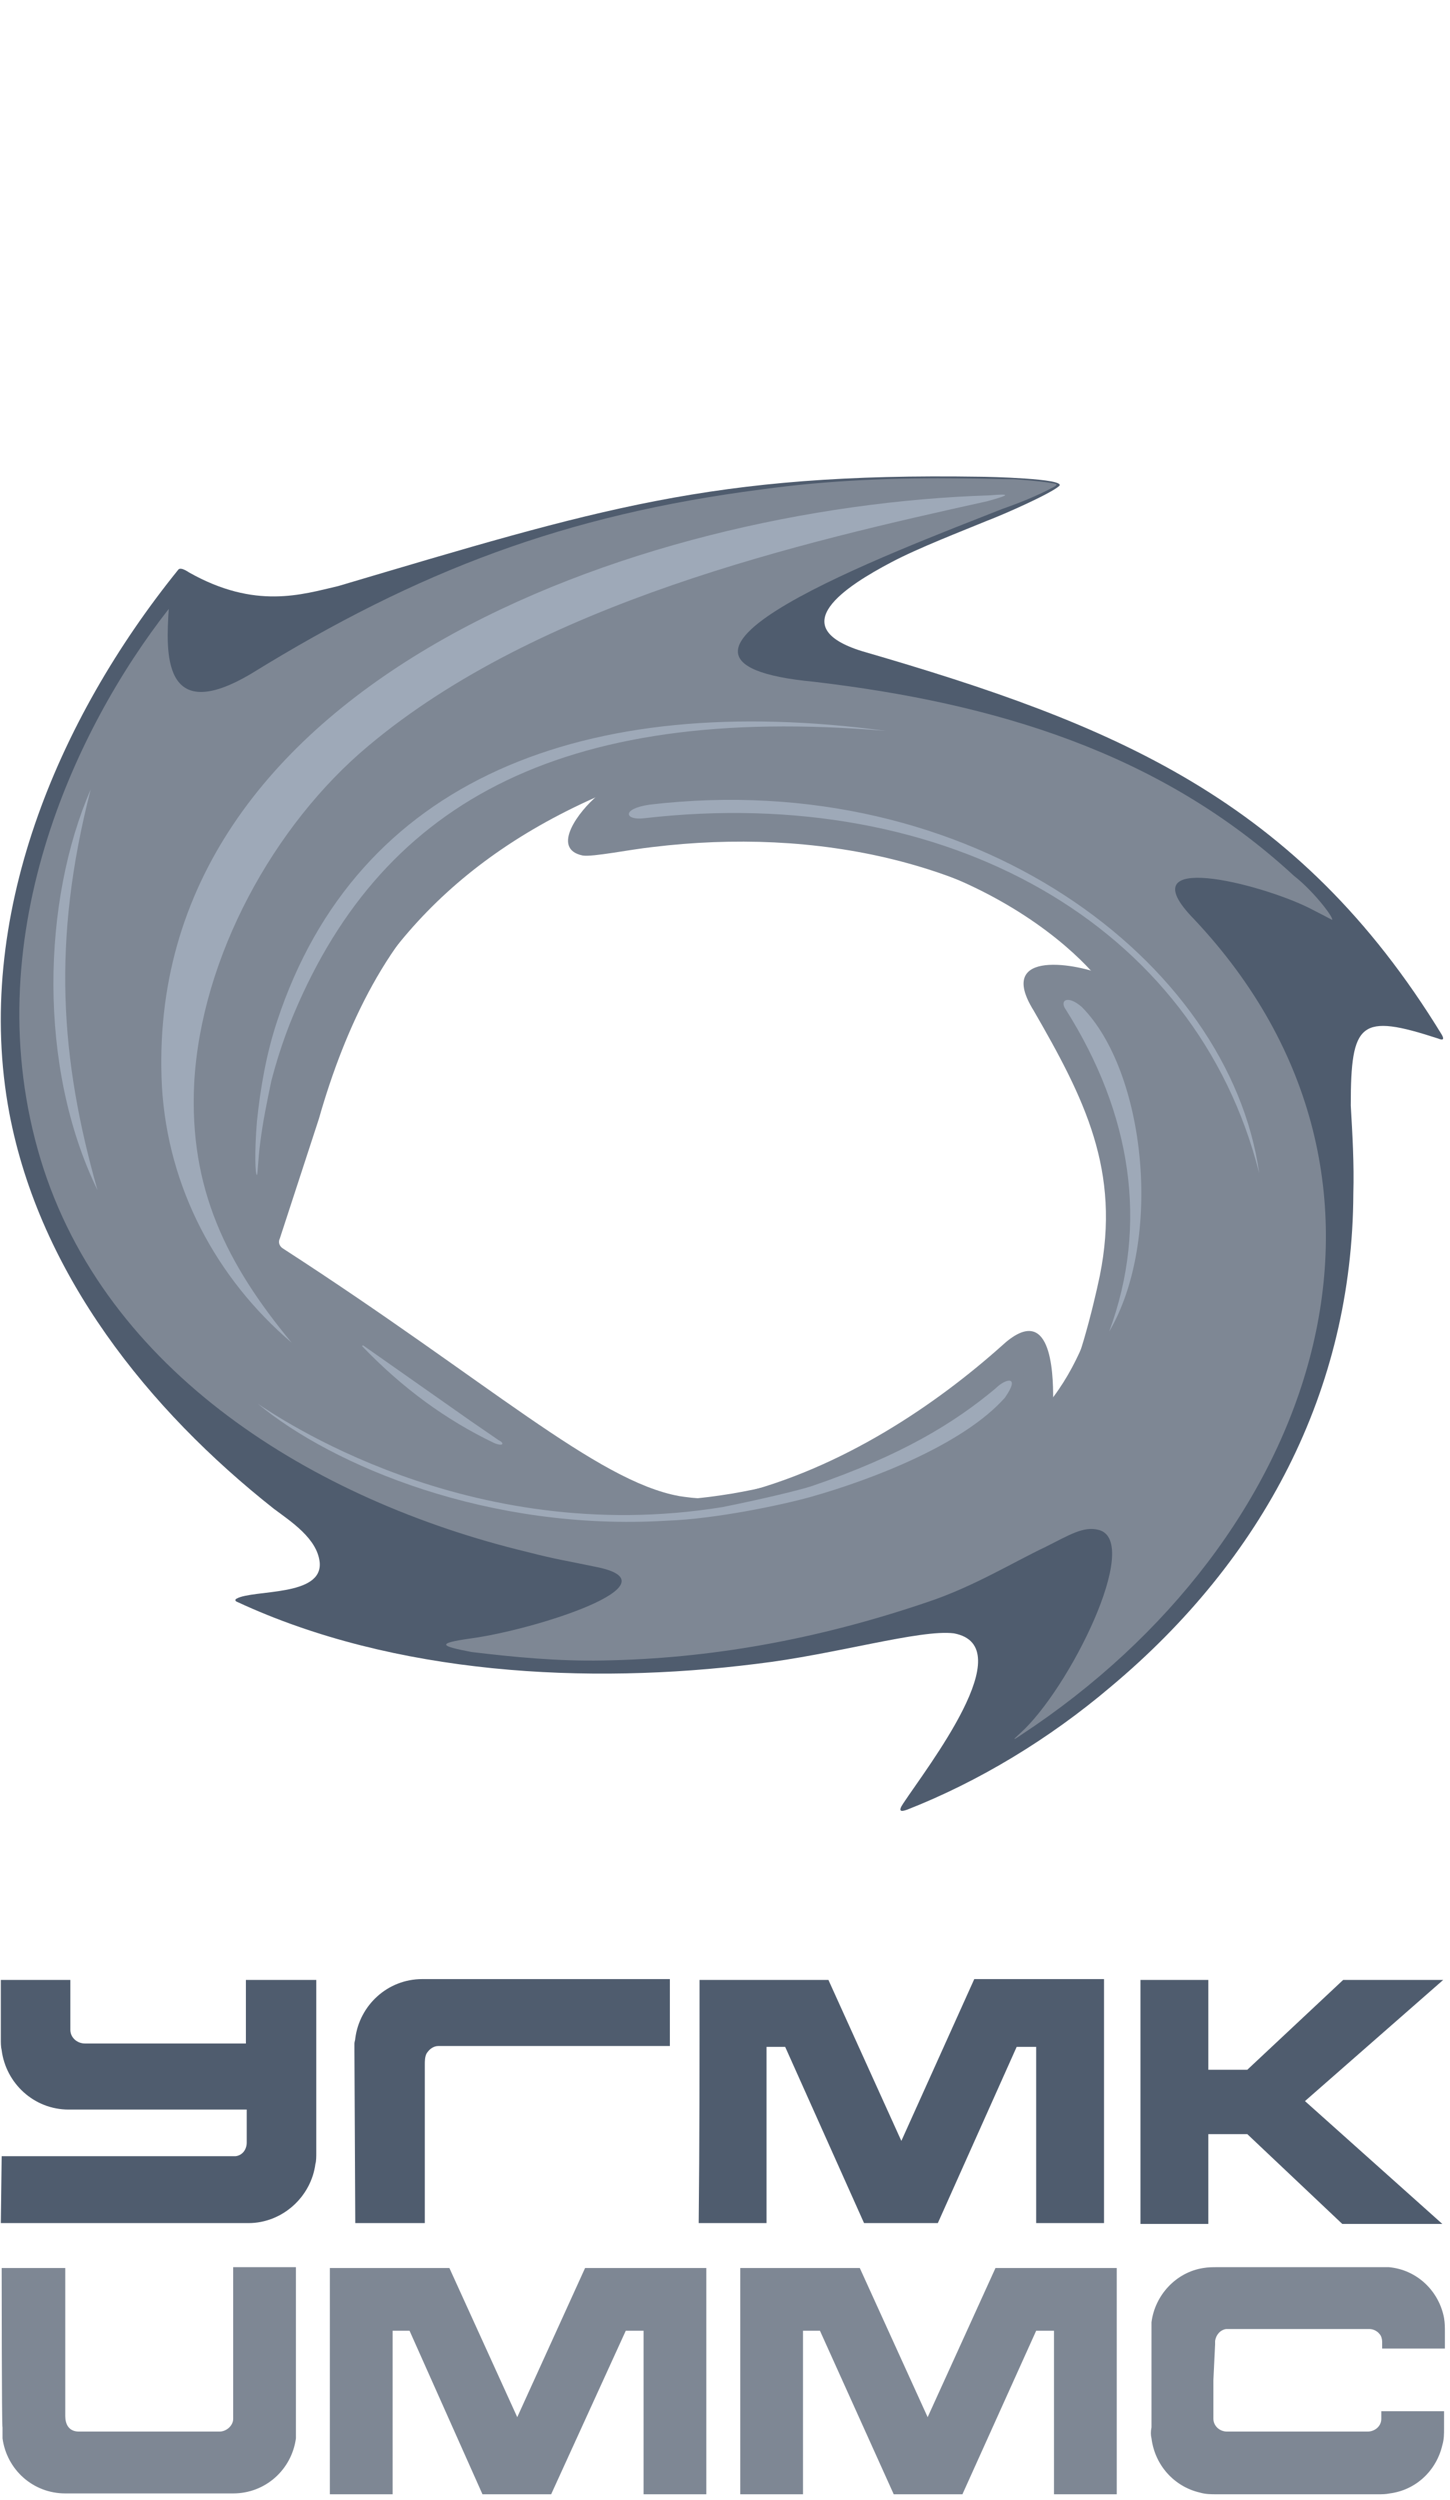 <svg width="58" height="100" viewBox="0 0 58 100" fill="none" xmlns="http://www.w3.org/2000/svg">
<g clip-path="url(#clip0_3814_15677)">
<path fill-rule="evenodd" clip-rule="evenodd" d="M36.123 72.141C37.106 70.65 40.871 65.838 38.158 65.329C36.801 65.16 33.409 66.177 30.255 66.549C23.505 67.397 15.772 66.99 9.497 64.075C9.395 64.041 9.395 63.974 9.463 63.94C10.141 63.567 12.923 63.872 12.787 62.482C12.685 61.533 11.634 60.855 10.955 60.347C5.935 56.382 1.594 50.959 0.373 44.52C-1.086 36.725 2.306 28.761 7.123 22.796C7.19 22.694 7.36 22.762 7.564 22.897C10.209 24.389 12.075 23.779 13.533 23.44C23.946 20.355 28.491 18.898 39.209 19.068C39.447 19.068 42.703 19.136 42.364 19.441C42.024 19.745 40.193 20.559 39.48 20.83C38.497 21.237 36.733 21.915 35.648 22.491C33.85 23.44 31.306 25.066 34.495 26.049C44.534 28.964 51.895 31.946 57.661 41.368C57.762 41.538 57.762 41.639 57.525 41.538C54.404 40.521 54.031 40.86 54.031 44.215C54.099 45.401 54.167 46.553 54.133 47.74C54.099 55.636 50.504 62.381 44.432 67.464C41.956 69.566 39.141 71.26 36.292 72.379C36.021 72.48 35.919 72.446 36.123 72.141ZM25.676 60.381C19.876 60.618 15.161 55.196 11.227 49.977C11.159 49.841 10.379 48.689 10.548 48.35C12.041 43.74 13.431 42.486 14.856 39.03C15.907 36.657 21.606 31.336 24.149 31.675C24.149 31.743 24.149 31.845 24.149 31.913C20.588 34.861 24.726 33.878 27.1 33.505C32.154 33.099 36.597 33.404 41.244 36.047C42.194 35.844 44.568 39.301 44.466 39.538C44.093 39.945 41.651 38.894 41.55 39.707C42.194 40.961 42.703 41.944 43.347 43.232C45.077 47.841 44.941 51.163 42.533 55.365C42.397 55.602 41.855 56.551 41.617 56.314C41.041 55.738 41.482 54.348 41.244 53.942C41.108 53.671 41.21 53.705 41.007 53.874C39.243 55.23 37.31 56.45 35.376 57.534C32.324 59.093 29 60.381 25.676 60.381Z" fill="#4F5C6E"/>
<path fill-rule="evenodd" clip-rule="evenodd" d="M40.803 69.328C42.771 67.566 45.688 61.669 43.958 61.194C43.347 61.025 42.771 61.398 41.821 61.872C40.532 62.482 38.938 63.465 37.106 64.075C32.629 65.6 28.322 66.346 24.116 66.414C22.284 66.448 20.554 66.278 18.858 66.075C17.637 65.838 17.4 65.736 18.825 65.533C21.368 65.194 27.134 63.364 23.912 62.686C22.623 62.415 22.284 62.381 21.097 62.076C12.516 60.008 4.206 54.857 1.628 46.384C-1.018 37.64 2.985 29.167 6.75 24.355C6.648 26.015 6.444 29.099 10.074 26.93C16.722 22.83 22.589 20.593 30.458 19.576C33.172 19.203 35.818 19.102 38.531 19.136C39.243 19.136 39.956 19.169 40.566 19.169C41.617 19.237 42.262 19.339 42.262 19.373C42.262 19.407 42.228 19.441 42.092 19.508C41.448 19.847 40.77 20.118 40.091 20.356C35.818 22.05 23.98 26.456 32.561 27.269C39.752 28.117 46.4 30.082 51.759 35.031C52.505 35.607 53.353 36.691 53.285 36.793C53.285 36.793 52.776 36.522 52.37 36.318C50.402 35.336 45.043 33.98 47.757 36.759C57.627 47.231 52.709 61.601 40.837 69.396C40.498 69.633 40.498 69.6 40.803 69.328ZM47.282 32.319C47.214 32.285 47.18 32.251 47.112 32.218C47.18 32.285 47.248 32.319 47.282 32.319ZM27.168 59.839C27.847 59.941 28.491 60.008 29.339 59.805C33.715 58.754 37.513 56.111 40.057 53.84C42.058 51.976 42.126 54.925 42.126 55.907C42.126 56.145 42.262 56.111 42.398 55.907C43.042 55.128 43.754 52.179 43.992 51.027C44.84 46.825 43.381 43.944 41.346 40.419C39.786 37.911 43.178 38.555 44.229 39.03C44.84 39.301 44.772 39.335 44.263 38.86C39.413 34.353 32.527 33.099 26.117 33.878C25.167 33.98 23.709 34.285 23.302 34.217C22.013 33.946 23.166 32.421 23.912 31.811C21.843 32.624 19.978 33.844 18.451 35.064C15.534 37.369 13.805 41.063 12.753 44.757L11.193 49.536C11.125 49.672 11.159 49.841 11.329 49.943C19.503 55.23 23.844 59.229 27.168 59.839Z" fill="#7E8794"/>
<path fill-rule="evenodd" clip-rule="evenodd" d="M41.38 19.745C35.682 21.881 29.95 23.474 24.963 26.761C24.116 27.371 23.573 27.913 24.963 27.778C34.495 26.795 43.347 28.761 50.877 34.59C51.42 34.997 51.352 34.963 50.775 34.725C48.435 33.709 46.569 33.031 43.788 32.319C40.294 31.438 37.717 31.37 42.33 34.386C47.485 37.742 51.182 42.08 51.793 48.621C51.861 49.468 51.895 50.349 51.861 51.264C51.827 51.603 51.793 51.942 51.759 52.315C51.216 58.483 47.655 63.296 43.245 67.295C42.126 68.312 42.024 68.278 43.11 67.159C45.552 64.584 47.214 61.398 48.231 57.941C49.486 53.637 48.842 49.671 47.417 49.977C47.01 50.044 46.807 50.587 46.502 51.4C45.688 53.535 44.602 55.128 43.144 56.822C39.752 60.788 34.359 63.025 29.203 64.719C30.357 64.618 32.561 63.77 33.816 63.33C39.141 61.127 42.465 59.059 45.755 54.789C46.23 54.145 46.129 54.62 45.654 55.365C42.974 59.805 37.683 63.364 30.221 65.092C27.677 65.668 24.963 65.736 22.386 65.871C20.622 65.973 20.554 65.871 22.352 65.6C25.371 65.126 28.22 64.448 30.831 62.686C32.052 61.872 30.967 61.838 30.39 61.906C26.49 62.245 22.793 62.042 18.994 61.025C8.513 57.738 0.576 50.722 1.39 39.097C1.764 34.217 3.799 29.506 5.562 26.558C5.291 27.439 4.681 29.913 4.613 31.946C4.545 33.912 4.816 34.997 5.664 33.81C6.003 33.336 6.241 33.031 6.58 32.59C13.669 23.745 24.658 20.186 35.919 19.474C39.514 19.203 40.769 19.271 41.583 19.373C42.431 19.474 41.889 19.542 41.38 19.745ZM43.008 39.199C43.415 39.267 43.856 39.402 44.161 39.504C44.331 39.538 38.938 32.048 25.371 33.573C22.318 33.878 23.912 32.082 25.778 31.438C26.795 31.099 27.134 30.963 25.71 31.302C25.031 31.472 24.387 31.675 23.776 31.913C17.569 34.691 14.076 38.996 12.075 45.13C11.905 45.74 11.464 46.858 11.125 47.909C10.82 48.621 10.684 50.146 9.599 47.197C9.666 47.875 10.073 49.061 10.65 49.977C10.684 50.078 10.786 50.18 10.955 50.315C13.601 52.45 16.45 54.179 20.113 56.687C20.758 57.229 22.962 58.348 24.082 59.127C24.523 59.466 24.149 59.602 23.505 59.669C22.827 59.703 22.25 59.602 21.606 59.466C16.382 58.28 11.362 55.602 7.564 51.807C7.699 51.976 7.869 52.145 8.004 52.349C8.954 53.4 10.006 54.348 11.159 55.23C13.194 56.721 15.5 57.941 17.739 58.754C19.91 59.534 22.182 59.974 24.489 60.076C24.421 60.076 24.353 60.11 24.285 60.11C28.084 60.279 30.933 59.636 33.748 58.382C35.512 57.568 37.174 56.585 38.904 55.23C39.413 54.823 40.939 53.501 41.346 53.738C41.753 53.976 41.617 55.264 41.685 56.077C41.685 56.246 41.821 56.28 41.923 56.145C43.11 54.687 43.72 52.925 44.127 51.298C44.975 47.096 44.059 44.35 41.99 40.86C40.939 39.199 41.617 38.962 43.008 39.199Z" fill="#7E8794"/>
<path fill-rule="evenodd" clip-rule="evenodd" d="M7.123 51.332C13.364 59.059 24.523 62.177 33.647 58.517C34.461 58.178 37.751 56.585 38.972 55.501C40.397 54.281 41.007 54.213 40.939 55.094C40.804 56.721 40.057 58.077 38.938 59.229C41.448 57.534 43.585 55.331 44.569 51.434C45.45 48.079 44.433 43.774 42.499 40.894C41.821 39.843 41.855 39.538 42.466 39.606C44.806 39.843 46.536 41.199 47.723 43.097C49.928 46.621 50.436 52.01 49.588 55.399C49.181 57.026 49.114 57.195 49.351 55.467C49.724 52.552 49.86 48.926 47.757 46.248C46.298 44.893 46.4 47.163 46.095 48.892C45.281 56.484 38.531 60.551 33.036 63.025C32.46 63.262 31.917 63.499 31.408 63.702C31.137 63.804 30.832 63.906 31.374 63.601C33.206 62.516 35.444 60.923 35.173 60.313C34.834 59.805 31.442 61.161 27.304 61.262C17.875 61.398 9.87 58.551 4.477 50.383C0.78 44.452 1.425 36.623 3.494 31.438C4.681 28.456 3.629 32.319 3.426 33.471C2.442 39.911 3.392 45.977 7.123 51.332ZM11.057 51.061L11.125 50.959L19.842 57.094L21.979 58.585C22.488 58.89 22.386 59.026 21.572 58.788C17.705 57.636 14.212 54.891 11.057 51.061ZM41.346 19.508C41.482 19.508 41.448 19.576 41.075 19.745C35.207 21.542 28.322 23.338 22.59 25.982C19.164 27.541 16.484 29.337 14.042 32.184C6.75 40.792 6.987 51.434 17.298 57.839C17.4 57.907 17.604 58.077 17.366 57.975C6.478 53.196 0.407 41.47 9.328 31.031C18.112 21.576 31.34 19.644 41.346 19.508ZM24.082 26.287C22.454 27.1 20.453 28.422 19.367 29.642C18.825 30.286 19.062 30.455 20.317 29.913C29 26.558 39.108 28.625 46.332 32.014C48.062 32.861 47.892 33.065 46.129 32.353C42.228 30.794 29.339 29.438 37.581 32.828C38.87 33.37 40.057 33.946 41.211 34.59C47.791 38.352 52.064 44.283 51.284 52.789C51.25 54.586 49.792 58.72 48.232 60.991C47.248 62.516 47.214 62.449 47.994 60.957C50.945 55.128 51.623 49.299 48.605 43.368C46.807 39.809 43.89 37.03 40.193 35.234C38.328 34.319 36.292 33.675 34.054 33.268C31.578 32.828 28.356 32.929 25.88 33.065C24.591 33.133 24.353 32.895 25.066 32.285C25.812 31.641 28.39 30.625 31.917 30.591C32.324 30.591 33.579 30.625 33.274 30.557C21.708 30.218 15.195 35.369 11.973 43.368C11.431 44.69 11.057 46.011 10.752 47.401C10.718 47.536 10.515 48.214 10.447 48.18C10.379 48.214 10.074 47.706 10.006 47.536C9.735 46.858 9.565 45.943 9.565 45.232C9.328 36.861 16.111 28.591 24.082 26.287Z" fill="#7E8794"/>
<path fill-rule="evenodd" clip-rule="evenodd" d="M25.778 32.726C24.998 32.828 24.828 32.353 25.981 32.184C38.904 30.658 49.181 38.453 50.368 46.926C47.858 36.962 37.853 31.336 25.778 32.726ZM3.629 31.573C2.069 37.64 2.408 42.351 3.901 47.604C1.492 42.656 1.696 36.013 3.629 31.573ZM6.478 43.469C5.63 27.235 25.574 20.254 39.582 19.813C40.397 19.745 40.464 19.779 39.481 20.05C32.12 21.677 21.572 24.084 14.72 29.845C10.956 32.997 8.039 38.284 7.767 43.334C7.564 47.536 9.056 50.553 11.668 53.705C8.649 51.129 6.716 47.502 6.478 43.469ZM11.091 40.826C14.28 31.167 23.37 27.608 35.444 29.235C22.284 28.117 15.094 32.217 11.6 40.928C11.295 41.707 11.057 42.453 10.854 43.232C10.684 44.045 10.515 44.859 10.413 45.672C10.311 46.452 10.311 46.994 10.277 46.994C10.209 46.994 10.175 46.113 10.277 44.859C10.413 43.537 10.65 42.148 11.091 40.826ZM28.898 60.279C30.424 59.974 31.985 59.602 32.493 59.432C36.055 58.212 38.158 56.924 39.82 55.535C40.227 55.128 40.837 54.992 40.193 55.907C38.531 57.771 34.936 59.161 32.426 59.873C31.205 60.212 28.593 60.754 26.694 60.822C19.537 61.262 13.296 58.619 10.311 56.145C10.989 56.585 18.655 61.94 28.898 60.279ZM14.483 53.84L14.517 53.806L18.858 56.856L19.944 57.602C20.215 57.737 20.113 57.873 19.74 57.704C17.841 56.789 16.111 55.535 14.483 53.84ZM44.365 53.264C45.959 48.96 45.247 44.52 42.635 40.385C42.364 40.012 42.703 39.775 43.279 40.283C45.823 42.859 46.536 49.57 44.365 53.264Z" fill="#9EA9B8"/>
<path fill-rule="evenodd" clip-rule="evenodd" d="M27.982 79.191C29.712 79.191 31.407 79.191 33.137 79.191L36.054 85.63L38.971 79.157C40.701 79.157 42.431 79.157 44.161 79.157V88.917H41.447V81.868H40.667L37.513 88.917H34.562L31.407 81.868H30.661V88.917H27.948C27.982 85.698 27.982 82.444 27.982 79.191ZM45.619 79.191H48.333V82.783H49.893L53.726 79.191H57.728L52.199 84.037L57.694 88.951H53.692L49.893 85.359H48.333V88.951H45.619V79.191ZM0.067 86.24C1.831 86.24 7.563 86.24 9.327 86.24C9.361 86.24 9.395 86.24 9.429 86.24C9.7 86.206 9.869 85.969 9.869 85.698V84.376C7.8 84.376 4.883 84.376 2.882 84.376C2.848 84.376 2.781 84.376 2.747 84.376C1.356 84.376 0.237 83.325 0.067 82.004C0.033 81.868 0.033 81.699 0.033 81.563V79.191H2.814V80.953C2.814 81.021 2.814 81.088 2.814 81.19C2.814 81.495 3.086 81.733 3.391 81.733C5.121 81.733 8.004 81.733 9.836 81.733V79.191H12.651V86.104C12.651 86.24 12.651 86.443 12.617 86.545C12.447 87.867 11.294 88.917 9.937 88.917C9.903 88.917 9.836 88.917 9.802 88.917C7.8 88.917 2.034 88.917 0.033 88.917L0.067 86.24ZM14.211 88.917H16.992V82.58C16.992 82.444 16.992 82.275 17.06 82.139C17.162 81.97 17.331 81.834 17.535 81.834H17.569C19.299 81.834 25.031 81.834 26.795 81.834V79.157C24.793 79.157 19.027 79.157 17.026 79.157C16.992 79.157 16.992 79.157 16.958 79.157C16.924 79.157 16.924 79.157 16.89 79.157C15.5 79.157 14.381 80.207 14.211 81.529C14.211 81.597 14.177 81.665 14.177 81.733C14.177 81.766 14.177 81.8 14.177 81.868C14.177 81.902 14.177 81.936 14.177 82.004L14.211 88.917Z" fill="#4F5C6E"/>
<path fill-rule="evenodd" clip-rule="evenodd" d="M48.536 95.188V96.577C48.536 96.645 48.536 96.679 48.536 96.746C48.536 97.018 48.774 97.255 49.079 97.255C50.809 97.255 52.98 97.255 54.709 97.255C54.981 97.255 55.252 97.052 55.252 96.746V96.441H57.762V97.119C57.762 97.356 57.762 97.56 57.694 97.797C57.457 98.814 56.643 99.593 55.591 99.729C55.422 99.763 55.286 99.763 55.117 99.763C52.98 99.763 50.809 99.763 48.672 99.763C48.435 99.763 48.231 99.763 47.994 99.695C46.976 99.458 46.196 98.611 46.06 97.526C46.026 97.39 46.026 97.255 46.06 97.085V95.154V93.323C46.06 93.188 46.06 93.018 46.06 92.883C46.196 91.798 47.044 90.883 48.129 90.714C48.333 90.68 48.502 90.68 48.706 90.68C50.843 90.68 53.014 90.68 55.15 90.68C55.286 90.68 55.422 90.68 55.557 90.68C56.677 90.782 57.559 91.629 57.762 92.713C57.796 92.917 57.796 93.086 57.796 93.29V93.933H55.286V93.662C55.286 93.561 55.252 93.425 55.184 93.357C55.083 93.222 54.913 93.154 54.777 93.154C53.047 93.154 50.877 93.154 49.147 93.154C49.113 93.154 49.079 93.154 49.045 93.154C48.808 93.188 48.638 93.391 48.604 93.629C48.604 93.662 48.604 93.73 48.604 93.764L48.536 95.188ZM34.392 90.714L37.106 96.679L39.819 90.714H44.67V99.763H42.16V93.222H41.447L38.497 99.763H35.749L32.798 93.222H32.12V99.763H29.61C29.61 96.746 29.61 93.73 29.61 90.714H34.392ZM17.976 90.714L20.69 96.679L23.403 90.714H28.253V99.763H25.743V93.222H25.031L22.046 99.763H19.299L16.382 93.222H15.704V99.763H13.194C13.194 96.746 13.194 93.73 13.194 90.714H17.976ZM0.067 90.714H2.611V96.645C2.611 96.95 2.747 97.255 3.154 97.255C4.884 97.255 7.055 97.255 8.784 97.255C9.056 97.255 9.327 97.018 9.327 96.746V90.68H11.837V97.085C11.837 97.153 11.837 97.221 11.837 97.323C11.837 97.39 11.837 97.458 11.837 97.526C11.667 98.78 10.616 99.729 9.327 99.729C7.088 99.729 4.85 99.729 2.611 99.729C1.322 99.729 0.271 98.78 0.101 97.526C0.101 97.458 0.101 97.39 0.101 97.323C0.101 97.255 0.101 97.187 0.101 97.085C0.067 97.119 0.067 90.714 0.067 90.714Z" fill="#7E8794"/>
</g>
<defs>
<clipPath id="clip0_3814_15677">
<rect width="58" height="81" fill="white" transform="translate(0 19)"/>
</clipPath>
</defs>
</svg>
